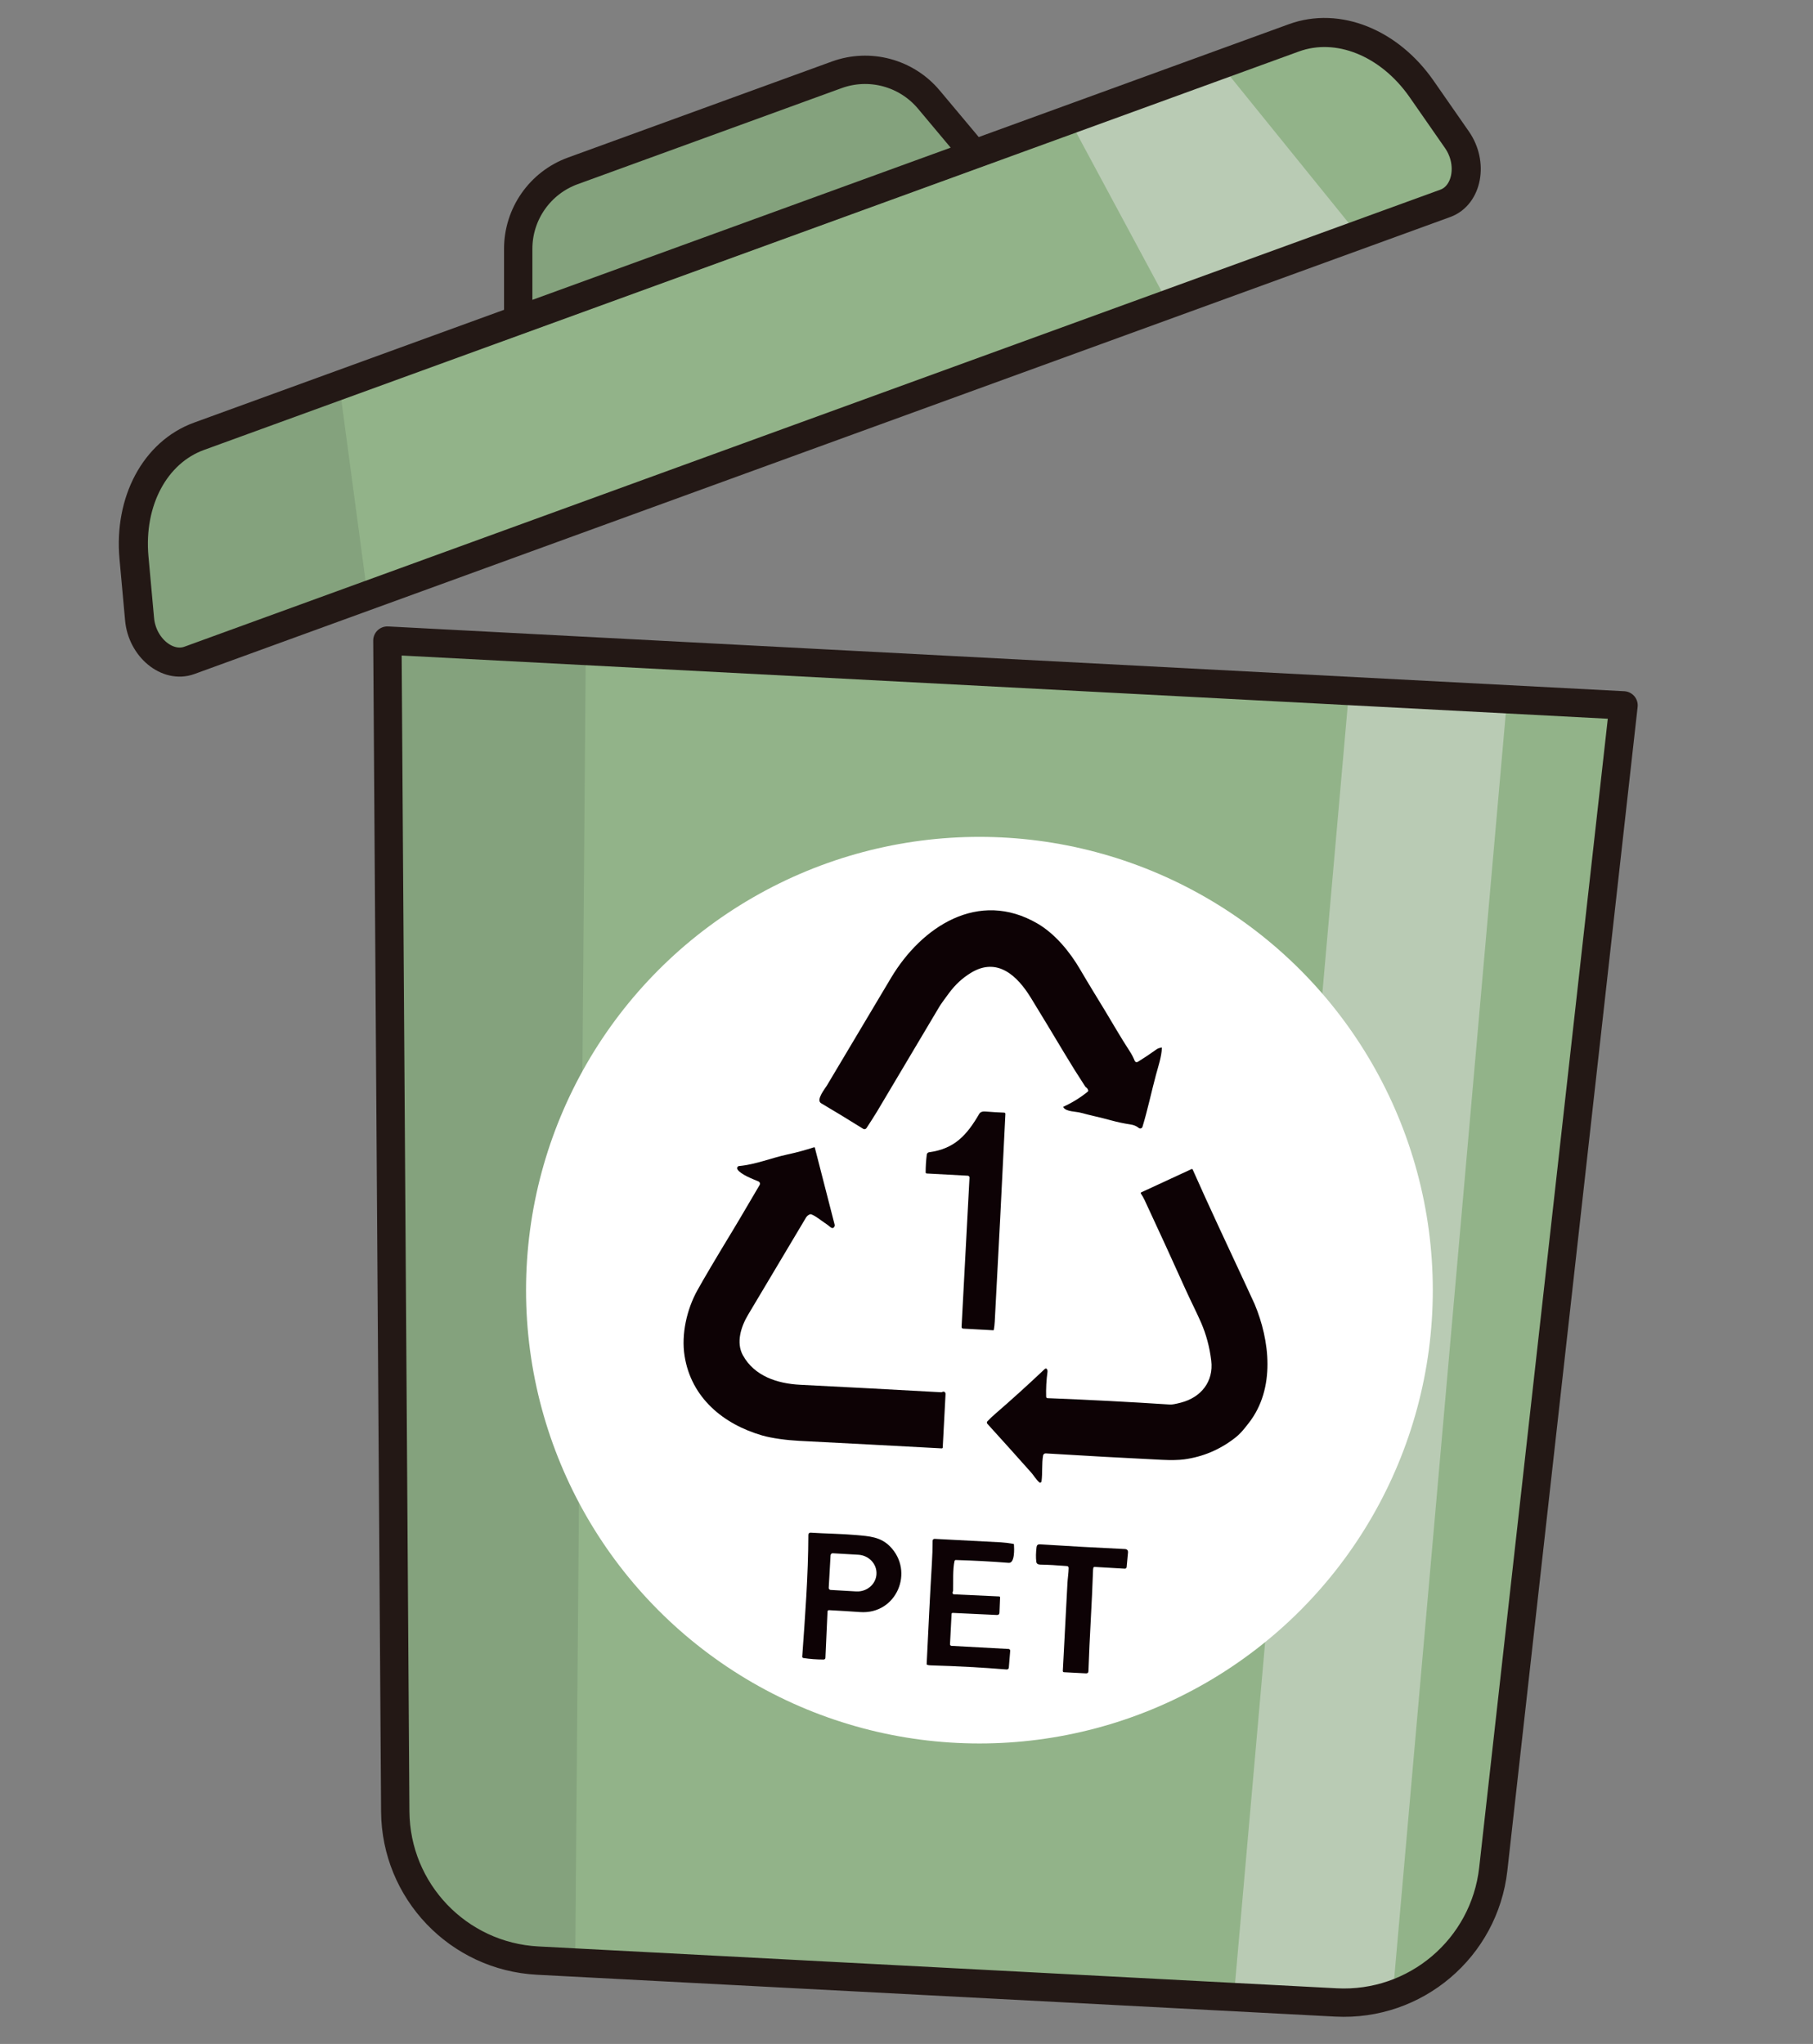 <?xml version="1.0" encoding="UTF-8"?>
<svg id="uuid-06fd42b8-e50c-4aa7-9853-175cc90c76c3" data-name="レイヤー 13" xmlns="http://www.w3.org/2000/svg" viewBox="0 0 391.49 441.43">
  <rect x="0" y="0" width="391.49" height="441.43" fill="#808080" stroke="none"/>
  <defs>
    <style>
      .uuid-23ecb390-f543-4017-83e2-b3307570dfe7 {
        stroke-width: 6.28px;
      }

      .uuid-23ecb390-f543-4017-83e2-b3307570dfe7, .uuid-b41726bf-54d9-477b-bbf3-61b6a187f803 {
        fill: none;
      }

      .uuid-23ecb390-f543-4017-83e2-b3307570dfe7, .uuid-b41726bf-54d9-477b-bbf3-61b6a187f803, .uuid-9f9a7ffa-de19-4ce0-a4e4-f7144d385f1a {
        stroke: #231815;
      }

      .uuid-23ecb390-f543-4017-83e2-b3307570dfe7, .uuid-9f9a7ffa-de19-4ce0-a4e4-f7144d385f1a {
        stroke-miterlimit: 10;
      }

      .uuid-b41726bf-54d9-477b-bbf3-61b6a187f803 {
        stroke-linejoin: round;
      }

      .uuid-b41726bf-54d9-477b-bbf3-61b6a187f803, .uuid-9f9a7ffa-de19-4ce0-a4e4-f7144d385f1a {
        stroke-width: 6.12px;
      }

      .uuid-bf2caab5-1b6a-4c82-8e40-fa67c4c99255 {
        fill: #0d0205;
      }

      .uuid-bf2caab5-1b6a-4c82-8e40-fa67c4c99255, .uuid-58e39b7e-e0f1-4746-9c82-2e4126e1d78e, .uuid-21f86558-b986-4420-8147-b5374bcecd44, .uuid-c52f07f3-888e-43d3-b980-ab1cb92458f9, .uuid-81984db8-5bfd-4c53-80e6-8ccd98efb858 {
        stroke-width: 0px;
      }

      .uuid-58e39b7e-e0f1-4746-9c82-2e4126e1d78e {
        fill: #b9cbb4;
      }

      .uuid-21f86558-b986-4420-8147-b5374bcecd44 {
        fill: #92b389;
      }

      .uuid-c52f07f3-888e-43d3-b980-ab1cb92458f9, .uuid-9f9a7ffa-de19-4ce0-a4e4-f7144d385f1a {
        fill: #84a27d;
      }

      .uuid-81984db8-5bfd-4c53-80e6-8ccd98efb858 {
        fill: #fff;
      }
    </style>
  </defs>
  <g>
    <path class="uuid-21f86558-b986-4420-8147-b5374bcecd44" d="m314.61,30.19l-7.63-10.97c-6.98-10.04-18.11-14.5-27.58-11.05L42.96,94.23c-9.47,3.45-15.13,14.02-14.03,26.19l1.21,13.31c.55,6.11,6.01,10.62,10.76,8.89L312.08,43.92c4.76-1.73,6.04-8.69,2.53-13.73Z"/>
    <polygon class="uuid-58e39b7e-e0f1-4746-9c82-2e4126e1d78e" points="252.31 65.67 293.32 50.75 263.55 13.94 230.89 25.82 252.31 65.67"/>
    <path class="uuid-c52f07f3-888e-43d3-b980-ab1cb92458f9" d="m42.96,94.23c-9.47,3.45-15.13,14.02-14.03,26.19l1.21,13.31c.55,6.11,6.01,10.62,10.76,8.89l38.46-14-6.08-45.43-30.32,11.04Z"/>
    <path class="uuid-23ecb390-f543-4017-83e2-b3307570dfe7" d="m314.61,30.19l-7.63-10.97c-6.98-10.04-18.11-14.5-27.58-11.05L42.96,94.23c-9.47,3.45-15.13,14.02-14.03,26.19l1.21,13.31c.55,6.11,6.01,10.62,10.76,8.89L312.08,43.92c4.76-1.73,6.04-8.69,2.53-13.73Z"/>
    <path class="uuid-9f9a7ffa-de19-4ce0-a4e4-f7144d385f1a" d="m200.57,21.5c-4.85-5.78-12.8-7.92-19.89-5.34l-28.49,10.37-28.49,10.37c-7.09,2.58-11.81,9.32-11.8,16.87v15.36s98.53-35.86,98.53-35.86l-9.86-11.77Z"/>
  </g>
  <g>
    <path class="uuid-21f86558-b986-4420-8147-b5374bcecd44" d="m83.65,138.35l1.7,252.89c.12,17.18,13.6,31.29,30.75,32.19l86.2,4.52,86.2,4.52c17.15.9,32.04-11.73,33.95-28.8l28.13-251.33-266.93-13.99Z"/>
    <path class="uuid-58e39b7e-e0f1-4746-9c82-2e4126e1d78e" d="m325.42,151.02l-34.12-1.79-24.87,282.07,22.08,1.16c4.28.22,8.41-.39,12.24-1.71l24.67-279.73Z"/>
    <path class="uuid-c52f07f3-888e-43d3-b980-ab1cb92458f9" d="m83.65,138.35l1.7,252.89c.12,17.18,13.6,31.29,30.75,32.19l8.11.43,2.28-283.26-42.84-2.25Z"/>
    <path class="uuid-b41726bf-54d9-477b-bbf3-61b6a187f803" d="m83.65,138.35l1.7,252.89c.12,17.18,13.6,31.29,30.75,32.19l86.2,4.52,86.2,4.52c17.15.9,32.04-11.73,33.95-28.8l28.13-251.33-266.93-13.99Z"/>
    <circle class="uuid-81984db8-5bfd-4c53-80e6-8ccd98efb858" cx="211.49" cy="278.64" r="97.9"/>
    <g>
      <path class="uuid-bf2caab5-1b6a-4c82-8e40-fa67c4c99255" d="m245.68,229.34c1.36-.84,2.72-1.75,4.1-2.74.3-.21.64-.27.98-.36.09-.03.14,0,.13.1-.07,1.86-.79,4-1.28,5.81-.99,3.68-1.79,7.54-2.91,11.22-.08.26-.36.41-.62.33-.06-.02-.12-.05-.17-.09-.5-.41-1.11-.66-1.82-.76-1.39-.21-2.77-.5-4.12-.87-2.37-.66-4.42-1.06-6.62-1.66-1.06-.29-3.06-.2-3.71-1.13-.06-.09-.05-.16.06-.21,1.87-.85,3.61-1.93,5.2-3.23.08-.06.11-.16.08-.26-.07-.28-.23-.5-.47-.66-.07-.04-.12-.1-.17-.17-1.57-2.4-3.09-4.83-4.56-7.29-2.37-3.96-4.75-7.91-7.16-11.84-2.87-4.69-7.21-8.96-12.99-5.41-1.85,1.14-3.32,2.5-4.71,4.36-1.07,1.43-1.77,2.42-2.1,2.97-4.48,7.54-8.96,15.09-13.45,22.63-.73,1.22-1.52,2.4-2.26,3.55-.16.24-.48.31-.72.16-3.15-1.97-6.18-3.81-9.08-5.52-1.18-.7.81-3.1,1.24-3.82,4.62-7.77,9.25-15.54,13.88-23.3,6.58-11,18.84-19.12,31.6-11.69,3.79,2.21,6.99,6.11,9.19,9.88,1.77,3.03,3.62,6.03,5.44,9.02,1.26,2.07,3.41,5.82,5.26,8.64.43.65.8,1.36,1.11,2.12.09.23.35.34.58.24.02,0,.04-.02.06-.03Z"/>
      <path class="uuid-bf2caab5-1b6a-4c82-8e40-fa67c4c99255" d="m200.09,253.43c-.12,0-.21-.11-.21-.22,0-1.25.08-2.52.24-3.81.04-.33.23-.52.57-.56,5.47-.74,8.12-3.74,10.75-8.26.29-.5.84-.57,1.42-.52,1.38.11,2.71.19,3.99.24.15,0,.26.13.25.27h0c-.73,15-1.49,29.95-2.3,44.87-.03.59-.1,1.17-.2,1.75-.01.08-.06.12-.14.11l-6.44-.35c-.27-.02-.4-.16-.38-.43l1.71-32.19c.01-.21-.15-.39-.36-.41l-8.91-.48Z"/>
      <path class="uuid-bf2caab5-1b6a-4c82-8e40-fa67c4c99255" d="m174.92,262.25c-.37.13-.67.37-.88.72-4.16,6.99-8.33,13.98-12.49,20.96-1.55,2.59-2.64,6.02-1.14,8.76,2.48,4.52,7.46,6.13,12.37,6.38,10.16.51,20.31,1.05,30.47,1.62.05,0,.09,0,.14-.03.26-.14.47-.14.63,0,.12.1.17.28.15.53-.2,3.83-.4,7.63-.6,11.42,0,.11-.1.2-.21.2h0c-10.26-.56-20.54-1.1-30.83-1.63-2.61-.13-5.87-.56-7.91-1.15-8.47-2.45-15.35-8.16-16.79-17.15-.76-4.7.48-10.11,2.75-14.2,1.42-2.56,3.99-6.91,7.72-13.06,1.92-3.16,3.81-6.48,5.73-9.7.15-.25.07-.58-.18-.73-.02-.01-.04-.02-.06-.03-1.24-.53-3.83-1.48-4.55-2.61-.14-.22-.08-.51.14-.65.06-.04.14-.07.21-.07,3.59-.33,6.96-1.75,10.45-2.5,1.91-.41,3.82-.93,5.74-1.55.07-.02.14.01.17.08,0,0,0,0,0,0l4.28,16.65c.02.07.02.15,0,.22-.08.33-.24.49-.49.49-.13,0-.28-.07-.45-.21-.37-.32-.76-.61-1.16-.87-.97-.64-1.81-1.41-2.94-1.88-.08-.03-.15-.04-.24,0Z"/>
      <path class="uuid-bf2caab5-1b6a-4c82-8e40-fa67c4c99255" d="m225.92,301.67c0,.18.1.28.29.29,8.87.35,17.68.81,26.44,1.38.4.03,1.19-.11,2.37-.42,4.29-1.11,7.08-4.51,6.53-9.06-.35-2.91-1.08-5.64-2.19-8.2-1-2.29-2.31-4.85-3.32-7.09-2.91-6.47-5.86-12.91-8.86-19.34-.24-.52-.52-1.01-.82-1.45-.06-.09-.03-.2.05-.26,0,0,.02-.01.03-.01l10.83-5.01c.13-.06.22-.02.28.1,3.64,8.21,7.49,16.37,11.28,24.52,1.3,2.8,2,4.3,2.08,4.51,3.27,7.8,4.56,18.23-1.25,25.69-1,1.28-1.76,2.28-3,3.24-3.25,2.52-6.89,4.07-10.94,4.62-1.19.16-2.8.2-4.82.1-8.31-.41-16.68-.87-25.08-1.39-.28-.02-.53.18-.58.45-.32,1.82-.09,3.71-.34,5.6-.02.16-.17.28-.34.26-.06,0-.11-.03-.15-.07-.68-.59-1.22-1.52-1.72-2.08-3.11-3.5-6.27-7.02-9.49-10.56-.14-.15-.13-.38,0-.52.55-.57,1.13-1.12,1.74-1.65,3.6-3.11,7.13-6.32,10.61-9.61.25-.23.44-.2.59.11,0,.02.02.09.05.22.01.07.01.15,0,.22-.25,1.84-.34,3.65-.29,5.41Z"/>
      <path class="uuid-bf2caab5-1b6a-4c82-8e40-fa67c4c99255" d="m192.14,333.94c5.4,5.42,1.47,14.79-6.43,14.22-2.14-.15-4.36-.29-6.67-.41-.22-.01-.34.09-.35.32l-.45,9.97c0,.2-.18.37-.38.37-1.48,0-2.94-.1-4.39-.33-.15-.02-.25-.16-.24-.3.62-8.73,1.3-17.57,1.32-26.32,0-.25.2-.45.45-.45,0,0,.02,0,.03,0,3.24.21,6.74.24,9.8.51,2.92.26,5.3.4,7.32,2.43Zm-12.79,1.93l-.4,7.05c-.01.24.17.45.41.46h0s5.51.32,5.51.32c2.3.13,4.26-1.53,4.39-3.71v-.02c.13-2.18-1.63-4.06-3.93-4.19,0,0,0,0,0,0l-5.51-.32c-.24-.01-.45.17-.46.41h0Z"/>
      <path class="uuid-bf2caab5-1b6a-4c82-8e40-fa67c4c99255" d="m206.13,337.07c-.43,1.85-.27,4.5-.32,6.44,0,.07-.02.14-.05.21-.09.17-.09.33-.01.47.05.09.11.13.21.14l9.75.45c.17,0,.25.09.24.26l-.13,3.23c-.01.36-.2.53-.56.52l-9.55-.45c-.12,0-.23.09-.23.21l-.34,6.56c0,.19.13.35.32.35l12.33.67c.2.01.36.18.35.39,0,0,0,0,0,.01l-.3,3.64c-.02.24-.23.41-.46.39,0,0,0,0,0,0-5.4-.44-10.87-.73-16.39-.89-.29,0-.54-.05-.76-.11-.08-.02-.14-.1-.13-.19.36-7.26.69-14.51,1.13-21.77.1-1.59.15-3.2.15-4.83,0-.23.19-.42.42-.42,0,0,.02,0,.02,0,4.71.25,9.48.5,14.31.75.76.04,1.66.15,2.68.33.07.01.13.07.14.15.06.89.21,4.06-1.14,3.95-3.81-.3-7.63-.5-11.45-.61-.09,0-.17.06-.19.15Z"/>
      <path class="uuid-bf2caab5-1b6a-4c82-8e40-fa67c4c99255" d="m236.09,338.59c-.03.11-.05.26-.06.44-.24,7.3-.76,14.58-1,21.88,0,.35-.19.51-.53.49l-4.75-.25c-.15,0-.26-.13-.25-.28.33-6.3.66-12.63,1-19.01.05-.92.24-2.16.26-3.19,0-.28-.13-.43-.41-.45-2.1-.17-4.01-.28-5.73-.31-.52-.01-.8-.22-.85-.63-.11-.91-.09-1.96.06-3.16.05-.42.29-.61.72-.59,6.11.39,12.22.73,18.33,1.02.51.02.74.29.69.8l-.29,3.1c-.02.2-.2.36-.4.34l-6.53-.38c-.11,0-.21.06-.24.17Z"/>
    </g>
  </g>
</svg>
